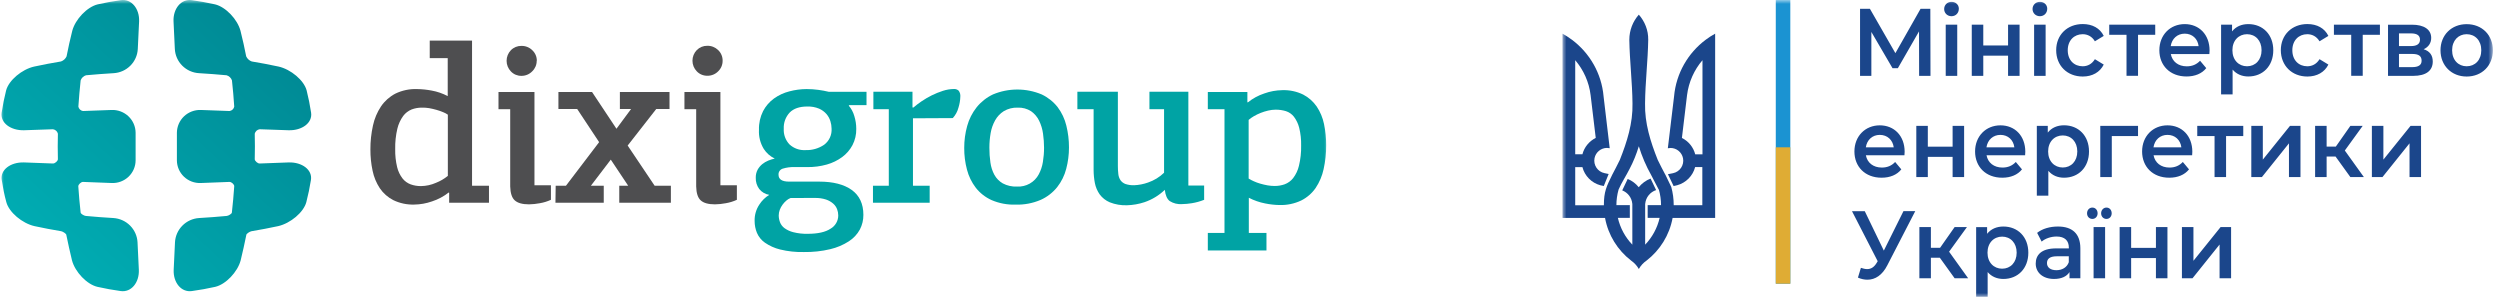 <svg width="320" height="38" viewBox="0 0 320 38" fill="none" xmlns="http://www.w3.org/2000/svg">
<g clip-path="url(#clip0_4819_53)">
<mask id="mask0_4819_53" style="mask-type:luminance" maskUnits="userSpaceOnUse" x="0" y="0" width="170" height="38">
<path d="M170 0H0V38H170V0Z" fill="white"/>
</mask>
<g mask="url(#mask0_4819_53)">
<path d="M33.241 16.544C33.09 16.564 32.948 16.629 32.835 16.73C32.722 16.832 32.642 16.965 32.607 17.112C32.635 18.201 32.635 19.289 32.607 20.377C32.607 20.605 32.982 20.938 33.238 20.928C34.475 20.889 35.711 20.844 36.948 20.791C38.668 20.739 40.009 21.741 39.799 23.037C39.651 23.984 39.453 24.927 39.21 25.874C38.862 27.18 37.181 28.58 35.612 28.943C34.47 29.189 33.329 29.406 32.189 29.596C31.969 29.635 31.531 29.922 31.531 30.062C31.312 31.15 31.07 32.239 30.805 33.327C30.407 34.822 28.9 36.402 27.542 36.718C26.556 36.94 25.569 37.117 24.566 37.254C23.208 37.453 22.162 36.176 22.231 34.541C22.293 33.364 22.349 32.187 22.399 31.012C22.441 30.209 22.778 29.449 23.348 28.877C23.917 28.304 24.678 27.959 25.487 27.908C26.664 27.839 27.845 27.751 29.022 27.64C29.249 27.62 29.68 27.356 29.68 27.203C29.805 26.082 29.906 24.962 29.982 23.844C29.999 23.612 29.631 23.276 29.374 23.285C28.151 23.344 26.927 23.391 25.704 23.426C25.309 23.442 24.914 23.38 24.543 23.241C24.173 23.102 23.835 22.891 23.549 22.619C23.263 22.348 23.035 22.021 22.879 21.66C22.723 21.299 22.643 20.91 22.642 20.517C22.642 19.342 22.642 18.163 22.642 16.988C22.646 16.596 22.728 16.208 22.885 15.847C23.042 15.487 23.27 15.162 23.555 14.89C23.841 14.619 24.179 14.407 24.548 14.267C24.918 14.127 25.312 14.062 25.707 14.076C26.934 14.112 28.157 14.155 29.384 14.21C29.531 14.19 29.667 14.124 29.774 14.023C29.882 13.922 29.954 13.79 29.982 13.646C29.91 12.527 29.813 11.407 29.69 10.286C29.636 10.131 29.545 9.991 29.425 9.878C29.306 9.764 29.161 9.68 29.002 9.634C27.825 9.526 26.645 9.434 25.467 9.366C24.658 9.318 23.895 8.974 23.325 8.402C22.755 7.83 22.418 7.069 22.379 6.265C22.329 5.089 22.273 3.913 22.212 2.736C22.142 1.104 23.198 -0.176 24.546 0.02C25.537 0.157 26.529 0.336 27.523 0.558C28.881 0.885 30.387 2.455 30.785 3.95C31.059 5.038 31.301 6.126 31.512 7.215C31.58 7.365 31.678 7.501 31.8 7.613C31.922 7.725 32.065 7.812 32.222 7.867C33.366 8.057 34.511 8.274 35.655 8.52C37.23 8.873 38.908 10.283 39.25 11.576C39.486 12.523 39.677 13.466 39.819 14.413C40.022 15.718 38.671 16.717 36.951 16.672C35.714 16.623 34.478 16.584 33.241 16.544ZM6.775 16.544C6.926 16.564 7.068 16.629 7.181 16.73C7.295 16.832 7.374 16.965 7.41 17.112C7.38 18.199 7.383 19.286 7.41 20.377C7.41 20.605 7.035 20.938 6.778 20.928C5.546 20.889 4.311 20.844 3.072 20.791C1.352 20.739 0.007 21.741 0.221 23.037C0.369 23.984 0.55 24.927 0.81 25.874C1.158 27.18 2.839 28.58 4.407 28.943C5.547 29.189 6.688 29.406 7.831 29.596C8.051 29.635 8.488 29.922 8.488 30.062C8.708 31.15 8.95 32.239 9.215 33.327C9.613 34.822 11.119 36.402 12.477 36.718C13.464 36.94 14.451 37.117 15.437 37.254C16.795 37.453 17.838 36.176 17.772 34.541C17.711 33.364 17.655 32.187 17.604 31.012C17.562 30.209 17.224 29.45 16.655 28.877C16.085 28.305 15.325 27.96 14.516 27.908C13.336 27.839 12.158 27.751 10.978 27.64C10.751 27.62 10.32 27.356 10.32 27.203C10.195 26.082 10.095 24.962 10.021 23.844C10.021 23.612 10.373 23.276 10.626 23.285C11.851 23.344 13.076 23.391 14.299 23.426C14.695 23.442 15.089 23.38 15.459 23.241C15.83 23.102 16.168 22.891 16.454 22.619C16.739 22.347 16.967 22.021 17.122 21.66C17.277 21.299 17.358 20.91 17.358 20.517C17.358 19.342 17.358 18.163 17.358 16.988C17.354 16.596 17.272 16.208 17.115 15.847C16.958 15.487 16.73 15.162 16.444 14.89C16.159 14.619 15.821 14.407 15.452 14.267C15.082 14.127 14.688 14.062 14.293 14.076C13.066 14.112 11.839 14.155 10.616 14.21C10.472 14.187 10.339 14.12 10.234 14.019C10.129 13.918 10.058 13.788 10.031 13.646C10.106 12.526 10.202 11.406 10.323 10.286C10.379 10.132 10.47 9.992 10.589 9.879C10.708 9.766 10.853 9.682 11.011 9.634C12.191 9.526 13.369 9.434 14.549 9.366C15.358 9.318 16.121 8.974 16.691 8.402C17.261 7.83 17.598 7.069 17.637 6.265C17.688 5.089 17.743 3.913 17.805 2.736C17.871 1.104 16.818 -0.176 15.47 0.02C14.477 0.157 13.49 0.336 12.51 0.558C11.152 0.885 9.646 2.455 9.248 3.95C8.974 5.038 8.732 6.126 8.521 7.215C8.453 7.366 8.354 7.501 8.232 7.614C8.109 7.726 7.965 7.812 7.808 7.867C6.663 8.057 5.52 8.274 4.378 8.52C2.799 8.873 1.122 10.283 0.783 11.576C0.543 12.523 0.356 13.466 0.211 14.413C0.01 15.718 1.362 16.717 3.082 16.672C4.302 16.623 5.538 16.584 6.775 16.544Z" fill="url(#paint0_linear_4819_53)"/>
<path d="M57.426 24.644C56.79 25.146 56.068 25.531 55.295 25.78C54.564 26.037 53.795 26.174 53.019 26.185C52.096 26.214 51.18 26.02 50.349 25.62C49.651 25.265 49.055 24.739 48.616 24.093C48.168 23.412 47.854 22.654 47.692 21.857C47.5 20.958 47.407 20.042 47.412 19.124C47.407 18.093 47.518 17.066 47.741 16.059C47.928 15.188 48.277 14.36 48.771 13.617C49.237 12.931 49.867 12.37 50.606 11.985C51.466 11.568 52.417 11.367 53.375 11.401C54.001 11.41 54.624 11.473 55.239 11.59C55.962 11.719 56.66 11.959 57.308 12.302V7.441H55.006V5.198H60.422V23.773H62.589V25.953H57.492V24.674L57.426 24.644ZM53.986 13.777C53.544 13.776 53.105 13.854 52.691 14.009C52.262 14.183 51.889 14.469 51.612 14.838C51.256 15.328 51.001 15.882 50.862 16.47C50.66 17.326 50.567 18.203 50.586 19.082C50.569 19.86 50.652 20.636 50.833 21.393C50.959 21.92 51.196 22.415 51.526 22.846C51.797 23.188 52.158 23.449 52.569 23.6C52.991 23.75 53.436 23.824 53.884 23.819C54.549 23.811 55.205 23.667 55.811 23.397C56.359 23.182 56.869 22.883 57.324 22.513V14.678C57.133 14.544 56.925 14.434 56.706 14.352C56.433 14.237 56.153 14.139 55.867 14.061C55.558 13.972 55.244 13.899 54.927 13.842C54.616 13.792 54.301 13.77 53.986 13.777Z" fill="#4E4E50"/>
<path d="M63.807 13.98V11.773H68.411V23.717H70.519V25.575C70.067 25.782 69.589 25.929 69.098 26.012C68.64 26.101 68.174 26.149 67.707 26.156C66.869 26.156 66.264 25.987 65.892 25.65C65.523 25.323 65.326 24.713 65.306 23.861V13.98H63.807ZM68.697 7.777C68.7 8.029 68.65 8.279 68.552 8.512C68.453 8.744 68.308 8.954 68.125 9.129C67.946 9.315 67.731 9.462 67.493 9.562C67.255 9.662 66.999 9.712 66.74 9.71C66.488 9.713 66.239 9.664 66.007 9.567C65.776 9.469 65.567 9.324 65.395 9.142C65.041 8.777 64.844 8.29 64.844 7.784C64.844 7.277 65.041 6.791 65.395 6.426C65.569 6.247 65.779 6.106 66.01 6.011C66.241 5.916 66.49 5.87 66.74 5.874C66.998 5.868 67.253 5.914 67.493 6.009C67.732 6.103 67.949 6.245 68.131 6.426C68.319 6.6 68.468 6.812 68.568 7.047C68.668 7.282 68.718 7.535 68.713 7.79L68.697 7.777Z" fill="#4E4E50"/>
<path d="M78.181 20.433L75.635 23.773H77.28V25.954H71.097L71.127 23.773H72.442L76.688 18.194L73.879 13.95H71.478V11.773H75.78L78.907 16.48L80.779 13.95H79.345V11.773H85.698V13.95H84.001L80.341 18.631L83.794 23.773H85.873V25.954H79.266V23.773H80.407L78.181 20.433Z" fill="#4E4E50"/>
<path d="M87.608 13.979V11.773H92.212V23.717H94.32V25.575C93.869 25.783 93.391 25.93 92.9 26.012C92.442 26.101 91.978 26.149 91.512 26.156C90.67 26.156 90.065 25.987 89.696 25.65C89.325 25.323 89.128 24.713 89.111 23.861V13.979H87.608ZM92.495 7.777C92.498 8.029 92.449 8.278 92.351 8.511C92.253 8.743 92.108 8.953 91.926 9.128C91.746 9.312 91.529 9.458 91.29 9.555C91.051 9.653 90.794 9.701 90.535 9.696C90.283 9.7 90.033 9.651 89.801 9.553C89.568 9.456 89.359 9.311 89.187 9.128C88.833 8.764 88.635 8.277 88.635 7.77C88.635 7.264 88.833 6.777 89.187 6.412C89.362 6.234 89.572 6.093 89.803 5.998C90.035 5.903 90.284 5.857 90.535 5.861C90.792 5.855 91.048 5.901 91.287 5.996C91.526 6.091 91.743 6.233 91.926 6.412C92.113 6.59 92.259 6.804 92.357 7.042C92.455 7.279 92.502 7.534 92.495 7.79V7.777Z" fill="#4E4E50"/>
<path d="M108.635 13.516C108.969 13.904 109.214 14.36 109.352 14.851C109.517 15.38 109.601 15.93 109.602 16.484C109.618 17.21 109.452 17.929 109.118 18.576C108.799 19.175 108.35 19.695 107.803 20.101C107.209 20.537 106.541 20.862 105.83 21.06C105.02 21.287 104.182 21.396 103.34 21.387H101.729C101.205 21.365 100.681 21.433 100.18 21.589C100.018 21.641 99.878 21.745 99.782 21.884C99.687 22.024 99.64 22.191 99.651 22.36C99.651 22.954 100.101 23.247 100.999 23.247H104.863C106.639 23.247 108.024 23.602 109.02 24.312C110.006 25.023 110.513 26.084 110.513 27.504C110.519 28.159 110.363 28.804 110.059 29.385C109.725 29.994 109.242 30.51 108.655 30.886C107.928 31.354 107.126 31.694 106.284 31.892C105.18 32.156 104.048 32.279 102.913 32.261C101.883 32.287 100.855 32.178 99.854 31.934C99.157 31.764 98.498 31.468 97.908 31.062C97.454 30.745 97.1 30.307 96.885 29.799C96.689 29.318 96.59 28.803 96.592 28.285C96.57 27.543 96.779 26.812 97.191 26.192C97.514 25.685 97.949 25.258 98.463 24.942C97.955 24.858 97.497 24.589 97.178 24.188C96.876 23.774 96.721 23.274 96.737 22.764C96.726 22.406 96.806 22.052 96.97 21.733C97.12 21.462 97.319 21.221 97.556 21.021C97.79 20.83 98.052 20.674 98.332 20.558C98.602 20.447 98.882 20.36 99.167 20.296C98.592 20.023 98.106 19.596 97.763 19.062C97.313 18.325 97.099 17.469 97.148 16.608C97.123 15.782 97.304 14.964 97.674 14.225C98.006 13.588 98.482 13.036 99.065 12.612C99.659 12.186 100.328 11.874 101.038 11.695C101.757 11.503 102.498 11.404 103.242 11.401C103.747 11.4 104.251 11.434 104.751 11.502C105.199 11.561 105.644 11.644 106.083 11.75H110.914V13.457H108.717L108.635 13.516ZM101.199 25.343C101 25.419 100.816 25.529 100.657 25.67C100.47 25.828 100.303 26.009 100.16 26.208C100.014 26.409 99.896 26.629 99.808 26.861C99.724 27.089 99.68 27.33 99.677 27.573C99.679 27.87 99.734 28.165 99.838 28.444C99.953 28.744 100.152 29.006 100.41 29.198C100.749 29.443 101.132 29.62 101.538 29.721C102.145 29.873 102.77 29.943 103.396 29.927C104.685 29.927 105.657 29.709 106.31 29.274C106.61 29.102 106.859 28.854 107.032 28.556C107.206 28.258 107.297 27.92 107.296 27.576C107.296 27.303 107.246 27.032 107.149 26.776C107.044 26.503 106.873 26.258 106.652 26.065C106.383 25.831 106.07 25.652 105.731 25.539C105.272 25.393 104.792 25.325 104.31 25.337L101.199 25.343ZM106.441 16.451C106.438 16.135 106.388 15.822 106.293 15.521C106.192 15.186 106.023 14.875 105.797 14.607C105.536 14.307 105.211 14.068 104.847 13.908C104.369 13.71 103.854 13.617 103.337 13.634C102.34 13.634 101.589 13.889 101.084 14.401C100.823 14.679 100.621 15.007 100.49 15.364C100.359 15.721 100.302 16.101 100.321 16.48C100.3 16.846 100.354 17.213 100.48 17.557C100.606 17.902 100.802 18.218 101.055 18.485C101.329 18.738 101.652 18.933 102.004 19.058C102.356 19.183 102.73 19.235 103.104 19.213C103.951 19.244 104.787 19.005 105.488 18.53C105.808 18.29 106.063 17.974 106.23 17.611C106.396 17.247 106.469 16.849 106.441 16.451Z" fill="#00A3A4"/>
<path d="M116.893 13.777C117.23 13.492 117.581 13.225 117.946 12.977C118.366 12.691 118.805 12.434 119.261 12.207C119.724 11.978 120.203 11.784 120.695 11.626C121.148 11.478 121.622 11.399 122.099 11.394C122.211 11.385 122.324 11.4 122.43 11.438C122.536 11.475 122.633 11.535 122.714 11.613C122.876 11.836 122.95 12.11 122.921 12.383C122.907 12.857 122.827 13.325 122.684 13.777C122.554 14.276 122.304 14.735 121.954 15.116L116.86 15.142V23.773H118.998V25.953H111.74V23.773H113.766V13.98H111.793V11.743H116.798V13.748L116.893 13.777Z" fill="#00A3A4"/>
<path d="M136.829 18.863C136.831 19.79 136.713 20.712 136.477 21.609C136.258 22.459 135.865 23.256 135.322 23.949C134.759 24.651 134.037 25.21 133.214 25.581C132.194 26.018 131.089 26.227 129.978 26.192C128.928 26.224 127.884 26.026 126.92 25.611C126.126 25.254 125.432 24.71 124.898 24.027C124.372 23.339 123.989 22.553 123.773 21.716C123.532 20.806 123.414 19.869 123.421 18.928C123.418 17.981 123.545 17.038 123.799 16.124C124.036 15.258 124.445 14.448 125.003 13.741C125.568 13.037 126.288 12.47 127.107 12.083C128.092 11.671 129.15 11.46 130.218 11.46C131.287 11.46 132.345 11.671 133.329 12.083C134.131 12.461 134.833 13.02 135.378 13.715C135.909 14.421 136.288 15.228 136.493 16.085C136.718 16.994 136.831 17.927 136.829 18.863ZM133.639 18.922C133.637 18.314 133.593 17.706 133.507 17.104C133.429 16.529 133.26 15.971 133.007 15.449C132.774 14.967 132.422 14.552 131.984 14.241C131.476 13.913 130.877 13.751 130.271 13.777C129.644 13.752 129.024 13.909 128.485 14.228C128.021 14.522 127.639 14.927 127.374 15.406C127.091 15.914 126.897 16.466 126.802 17.038C126.693 17.657 126.639 18.284 126.641 18.912C126.638 19.544 126.682 20.174 126.772 20.799C126.846 21.354 127.02 21.892 127.285 22.386C127.536 22.837 127.905 23.213 128.354 23.473C128.915 23.77 129.547 23.911 130.182 23.881C130.749 23.911 131.312 23.779 131.806 23.501C132.299 23.223 132.701 22.809 132.964 22.311C133.227 21.816 133.405 21.28 133.491 20.727C133.59 20.126 133.64 19.518 133.639 18.909V18.922Z" fill="#00A3A4"/>
<path d="M144.264 26.273C143.507 26.303 142.751 26.174 142.047 25.894C141.534 25.677 141.089 25.326 140.758 24.879C140.453 24.443 140.243 23.948 140.143 23.427C140.036 22.87 139.982 22.305 139.982 21.739V13.979H137.904V11.743H143.087V21.21C143.084 21.569 143.104 21.927 143.146 22.284C143.174 22.565 143.27 22.834 143.425 23.071C143.582 23.29 143.802 23.457 144.057 23.551C144.417 23.669 144.796 23.723 145.175 23.71C145.782 23.684 146.382 23.567 146.954 23.361C147.72 23.099 148.419 22.672 149 22.111V13.979H147.128V11.743H152.11V23.746H154.13V25.575C153.622 25.778 153.092 25.925 152.551 26.012C152.137 26.079 151.718 26.118 151.298 26.126C150.743 26.169 150.189 26.032 149.72 25.735C149.382 25.473 149.174 24.994 149.095 24.298C148.355 25.01 147.465 25.55 146.49 25.881C145.771 26.119 145.021 26.25 144.264 26.273Z" fill="#00A3A4"/>
<path d="M154.601 29.818H156.735V13.979H154.601V11.773H159.665V13.078L159.721 13.108C160.348 12.603 161.062 12.215 161.829 11.962C162.567 11.695 163.345 11.553 164.131 11.541C165.057 11.507 165.976 11.701 166.808 12.106C167.501 12.467 168.095 12.992 168.538 13.633C168.994 14.316 169.312 15.079 169.475 15.883C169.662 16.777 169.755 17.688 169.751 18.602C169.757 19.627 169.647 20.65 169.422 21.651C169.238 22.512 168.891 23.33 168.4 24.063C167.93 24.742 167.295 25.292 166.555 25.663C165.687 26.073 164.733 26.273 163.772 26.244C163.158 26.232 162.546 26.164 161.944 26.041C161.214 25.899 160.509 25.654 159.849 25.313V29.818H162.108V32.058H154.601V29.818ZM163.177 23.805C163.606 23.805 164.032 23.732 164.437 23.59C164.863 23.431 165.237 23.159 165.519 22.803C165.876 22.333 166.131 21.794 166.265 21.22C166.47 20.373 166.564 19.505 166.545 18.634C166.563 17.865 166.479 17.097 166.295 16.349C166.167 15.839 165.938 15.36 165.621 14.939C165.359 14.606 165.003 14.358 164.598 14.227C164.172 14.098 163.728 14.034 163.282 14.038C162.957 14.04 162.632 14.079 162.316 14.156C161.672 14.305 161.055 14.549 160.484 14.88C160.251 15.015 160.03 15.172 159.826 15.347V22.855C160.036 22.987 160.256 23.102 160.484 23.201C160.754 23.324 161.033 23.427 161.319 23.508C161.628 23.597 161.94 23.67 162.256 23.727C162.561 23.779 162.869 23.805 163.177 23.805Z" fill="#00A3A4"/>
</g>
<mask id="mask1_4819_53" style="mask-type:luminance" maskUnits="userSpaceOnUse" x="200" y="0" width="120" height="38">
<path d="M319.09 0.003H200V37.996H319.09V0.003Z" fill="white"/>
</mask>
<g mask="url(#mask1_4819_53)">
<path d="M209.769 18.72C210.168 20.019 210.703 21.261 211.359 22.426L212.312 24.259L212.331 24.253C212.511 24.89 212.614 25.566 212.614 26.26H210.902V27.888H212.434C212.131 29.201 211.481 30.378 210.58 31.318V27.888V26.26V26.215V26.08H210.587C210.664 25.257 211.224 24.581 211.983 24.33L211.275 22.857C210.677 23.088 210.156 23.474 209.757 23.963C209.383 23.5 208.901 23.134 208.347 22.902L207.646 24.369C208.347 24.645 208.862 25.295 208.933 26.074H208.939V26.26V27.888V28.223V31.318C208.038 30.378 207.388 29.201 207.086 27.888H208.618V26.26H206.899C206.899 25.578 206.996 24.903 207.182 24.253C207.575 23.352 208.154 22.484 208.598 21.596C209.081 20.682 209.467 19.717 209.769 18.72ZM217.917 7.705V19.756H216.99C216.752 18.836 216.121 18.07 215.285 17.658L215.941 12.183C216.154 10.484 216.861 8.94 217.917 7.705ZM201.628 7.705C202.684 8.94 203.392 10.484 203.598 12.176L204.254 17.652C203.418 18.07 202.787 18.829 202.549 19.749H201.628V7.705ZM209.769 1.875C209.01 2.738 208.553 3.864 208.553 5.099C208.598 7.814 208.933 10.523 208.959 13.244C209.017 15.773 208.257 18.154 207.337 20.47C207.028 21.113 206.693 21.737 206.365 22.368C205.631 23.867 205.297 24.51 205.297 26.273H201.628V21.39H202.549C202.838 22.516 203.72 23.404 204.833 23.712L205.284 23.809L205.908 22.271L205.38 22.162C204.499 21.988 203.926 21.126 204.1 20.245C204.254 19.473 204.936 18.939 205.689 18.932L206.043 18.971L205.258 12.337C205.001 9.378 203.469 6.785 201.223 5.099C200.837 4.809 200.425 4.546 200 4.308V27.895H205.445C205.85 30.108 207.067 32.032 208.778 33.351C209.184 33.634 209.525 34.001 209.769 34.432C210.014 34.001 210.355 33.627 210.761 33.351C212.472 32.025 213.689 30.102 214.094 27.895H219.539V4.308C219.114 4.539 218.702 4.809 218.316 5.099C216.07 6.785 214.545 9.378 214.281 12.337L213.483 18.977L213.837 18.939C214.596 18.945 215.272 19.479 215.426 20.251C215.6 21.133 215.027 21.988 214.146 22.168L213.496 22.297L214.223 23.816L214.693 23.706C215.806 23.397 216.688 22.509 216.977 21.383H217.898V26.267H214.236C214.236 25.456 214.126 24.671 213.92 23.925L213.167 22.361H213.161C212.826 21.731 212.498 21.107 212.189 20.463C211.263 18.147 210.51 15.767 210.567 13.238C210.593 10.523 210.928 7.814 210.973 5.093C210.992 3.864 210.529 2.738 209.769 1.875Z" fill="#1B468B"/>
<path d="M229.16 0.003H227.3V36.311H229.16V0.003Z" fill="#1B93D2"/>
<path d="M229.16 18.855H227.3V36.31H229.16V18.855Z" fill="#DFAC34"/>
<path d="M279.293 35.616H280.644L284.106 31.298V35.616H285.58V29.066H284.235L280.76 33.383V29.066H279.286V35.616H279.293ZM271.313 35.616H272.786V33.029H275.959V35.616H277.433V29.066H275.959V31.729H272.786V29.066H271.313V35.616ZM267.979 35.616H269.453V29.066H267.979V35.616ZM269.627 28.023C270.013 28.023 270.296 27.715 270.296 27.303C270.296 26.872 270.013 26.569 269.627 26.569C269.24 26.569 268.944 26.891 268.944 27.303C268.944 27.715 269.234 28.023 269.627 28.023ZM267.825 28.023C268.204 28.023 268.494 27.715 268.494 27.303C268.494 26.872 268.198 26.569 267.825 26.569C267.426 26.569 267.142 26.891 267.142 27.303C267.142 27.715 267.426 28.023 267.825 28.023ZM263.217 34.586C262.464 34.586 262.013 34.232 262.013 33.679C262.013 33.203 262.284 32.804 263.287 32.804H264.806V33.563C264.562 34.245 263.937 34.586 263.217 34.586ZM263.416 28.995C262.399 28.995 261.428 29.265 260.752 29.806L261.331 30.925C261.801 30.52 262.535 30.275 263.242 30.275C264.291 30.275 264.813 30.803 264.813 31.697V31.794H263.185C261.273 31.794 260.572 32.65 260.572 33.743C260.572 34.882 261.479 35.706 262.914 35.706C263.86 35.706 264.542 35.39 264.896 34.824V35.622H266.286V31.781C266.28 29.889 265.231 28.995 263.416 28.995ZM256.273 34.393C255.211 34.393 254.4 33.595 254.4 32.341C254.4 31.086 255.211 30.288 256.273 30.288C257.335 30.288 258.133 31.086 258.133 32.341C258.133 33.595 257.335 34.393 256.273 34.393ZM256.434 28.995C255.571 28.995 254.844 29.304 254.349 29.928V29.072H252.946V38.003H254.419V34.824C254.928 35.422 255.636 35.706 256.434 35.706C258.274 35.706 259.626 34.38 259.626 32.347C259.626 30.314 258.274 28.995 256.434 28.995ZM250.191 35.616H251.922L249.483 32.218L251.768 29.066H250.191L248.331 31.717H247.154V29.066H245.68V35.616H247.154V32.99H248.299L250.191 35.616ZM243.64 27.033L241.13 32.077L238.691 27.033H237.056L240.345 33.434L240.216 33.647C239.875 34.213 239.476 34.445 238.993 34.445C238.749 34.445 238.485 34.38 238.195 34.284L237.816 35.532C238.227 35.718 238.639 35.802 239.032 35.802C240.029 35.802 240.937 35.217 241.574 33.962L245.152 27.026H243.64V27.033Z" fill="#1B468B"/>
<path d="M303.606 22.664H304.958L308.42 18.346V22.664H309.894V16.114H308.549L305.073 20.431V16.114H303.6V22.664H303.606ZM300.845 22.664H302.576L300.137 19.267L302.422 16.114H300.845L298.985 18.765H297.808V16.114H296.334V22.664H297.808V20.039H298.953L300.845 22.664ZM288.174 22.664H289.525L292.987 18.346V22.664H294.461V16.114H293.116L289.641 20.431V16.114H288.167V22.664H288.174ZM287.138 16.114H281.249V17.413H283.463V22.664H284.937V17.413H287.138V16.114ZM277.439 17.265C278.405 17.265 279.1 17.915 279.215 18.861H275.644C275.792 17.902 276.487 17.265 277.439 17.265ZM280.618 19.427C280.618 17.375 279.273 16.043 277.439 16.043C275.566 16.043 274.189 17.439 274.189 19.389C274.189 21.338 275.554 22.747 277.664 22.747C278.746 22.747 279.634 22.381 280.194 21.679L279.402 20.733C278.952 21.21 278.398 21.448 277.697 21.448C276.603 21.448 275.837 20.836 275.657 19.878H280.593C280.605 19.73 280.618 19.55 280.618 19.427ZM273.662 16.114H268.835V22.664H270.309V17.413H273.668V16.114H273.662ZM264.034 21.441C262.972 21.441 262.161 20.643 262.161 19.389C262.161 18.134 262.972 17.336 264.034 17.336C265.096 17.336 265.894 18.134 265.894 19.389C265.894 20.643 265.096 21.441 264.034 21.441ZM264.201 16.037C263.339 16.037 262.612 16.346 262.116 16.97V16.114H260.713V25.044H262.187V21.866C262.695 22.464 263.403 22.747 264.201 22.747C266.042 22.747 267.393 21.422 267.393 19.389C267.393 17.362 266.035 16.037 264.201 16.037ZM256.06 17.265C257.026 17.265 257.721 17.915 257.837 18.861H254.265C254.413 17.902 255.108 17.265 256.06 17.265ZM259.239 19.427C259.239 17.375 257.901 16.043 256.06 16.043C254.188 16.043 252.81 17.439 252.81 19.389C252.81 21.338 254.175 22.747 256.286 22.747C257.367 22.747 258.255 22.381 258.815 21.679L258.023 20.733C257.573 21.21 257.019 21.448 256.318 21.448C255.224 21.448 254.458 20.836 254.278 19.878H259.214C259.227 19.73 259.239 19.55 259.239 19.427ZM245.287 22.664H246.761V20.077H249.934V22.664H251.407V16.114H249.934V18.777H246.761V16.114H245.287V22.664ZM240.615 17.265C241.58 17.265 242.275 17.915 242.398 18.861H238.826C238.968 17.902 239.663 17.265 240.615 17.265ZM243.794 19.427C243.794 17.375 242.449 16.043 240.615 16.043C238.742 16.043 237.365 17.439 237.365 19.389C237.365 21.338 238.729 22.747 240.84 22.747C241.921 22.747 242.81 22.381 243.369 21.679L242.578 20.733C242.134 21.21 241.574 21.448 240.872 21.448C239.778 21.448 239.013 20.836 238.832 19.878H243.768C243.781 19.73 243.794 19.55 243.794 19.427Z" fill="#1B468B"/>
<path d="M315.731 8.483C314.669 8.483 313.871 7.685 313.871 6.431C313.871 5.176 314.675 4.378 315.731 4.378C316.806 4.378 317.604 5.176 317.604 6.431C317.604 7.685 316.806 8.483 315.731 8.483ZM315.731 9.796C317.687 9.796 319.09 8.4 319.09 6.437C319.09 4.475 317.687 3.092 315.731 3.092C313.8 3.092 312.384 4.475 312.384 6.437C312.384 8.4 313.8 9.796 315.731 9.796ZM308.755 8.593H307.069V6.907H308.8C309.604 6.907 309.965 7.19 309.965 7.769C309.971 8.335 309.546 8.593 308.755 8.593ZM307.069 4.275H308.613C309.366 4.275 309.759 4.533 309.759 5.073C309.759 5.614 309.373 5.897 308.613 5.897H307.069V4.275ZM310.228 6.302C310.827 6.032 311.194 5.53 311.194 4.854C311.194 3.774 310.274 3.162 308.742 3.162H305.666V9.712H308.871C310.57 9.712 311.393 9.024 311.393 7.872C311.393 7.074 311.007 6.547 310.228 6.302ZM304.63 3.156H298.741V4.456H300.955V9.706H302.429V4.456H304.63V3.156ZM295.349 9.796C296.572 9.796 297.55 9.242 298.033 8.265L296.9 7.576C296.521 8.2 295.954 8.483 295.33 8.483C294.249 8.483 293.419 7.711 293.419 6.431C293.419 5.17 294.243 4.378 295.33 4.378C295.954 4.378 296.521 4.661 296.9 5.286L298.033 4.597C297.55 3.606 296.572 3.079 295.349 3.079C293.361 3.079 291.945 4.462 291.945 6.424C291.952 8.4 293.361 9.796 295.349 9.796ZM287.62 8.483C286.559 8.483 285.748 7.685 285.748 6.431C285.748 5.176 286.559 4.378 287.62 4.378C288.682 4.378 289.48 5.176 289.48 6.431C289.48 7.685 288.682 8.483 287.62 8.483ZM287.788 3.085C286.925 3.085 286.198 3.394 285.703 4.018V3.156H284.3V12.086H285.773V8.908C286.282 9.506 286.99 9.789 287.788 9.789C289.628 9.789 290.98 8.464 290.98 6.431C290.98 4.411 289.628 3.085 287.788 3.085ZM279.647 4.308C280.612 4.308 281.307 4.957 281.423 5.903H277.851C277.999 4.951 278.694 4.308 279.647 4.308ZM282.826 6.469C282.826 4.417 281.481 3.085 279.647 3.085C277.774 3.085 276.397 4.481 276.397 6.431C276.397 8.38 277.761 9.789 279.872 9.789C280.953 9.789 281.841 9.423 282.401 8.721L281.61 7.776C281.159 8.252 280.606 8.49 279.904 8.49C278.81 8.49 278.044 7.878 277.864 6.92H282.8C282.819 6.778 282.826 6.592 282.826 6.469ZM275.869 3.156H269.981V4.456H272.194V9.706H273.668V4.456H275.869V3.156ZM266.595 9.796C267.818 9.796 268.796 9.242 269.279 8.265L268.146 7.576C267.767 8.2 267.2 8.483 266.583 8.483C265.495 8.483 264.671 7.711 264.671 6.431C264.671 5.17 265.495 4.378 266.583 4.378C267.207 4.378 267.773 4.661 268.146 5.286L269.279 4.597C268.796 3.606 267.818 3.079 266.595 3.079C264.607 3.079 263.191 4.462 263.191 6.424C263.191 8.4 264.6 9.796 266.595 9.796ZM260.366 9.712H261.84V3.156H260.366V9.712ZM261.106 2.075C261.659 2.075 262.046 1.657 262.046 1.116C262.046 0.614 261.647 0.235 261.106 0.235C260.565 0.235 260.166 0.64 260.166 1.155C260.166 1.67 260.565 2.075 261.106 2.075ZM252.386 9.712H253.86V7.126H257.032V9.712H258.506V3.156H257.032V5.82H253.86V3.156H252.386V9.712ZM249.052 9.712H250.526V3.156H249.052V9.712ZM249.792 2.075C250.346 2.075 250.732 1.657 250.732 1.116C250.732 0.614 250.333 0.235 249.792 0.235C249.252 0.235 248.853 0.64 248.853 1.155C248.853 1.67 249.252 2.075 249.792 2.075ZM247.102 9.712L247.083 1.123H245.834L242.61 6.804L239.347 1.123H238.086V9.712H239.534V4.089L242.243 8.728H242.926L245.635 4.018L245.648 9.712H247.102Z" fill="#1B468B"/>
</g>
</g>
<defs>
<linearGradient id="paint0_linear_4819_53" x1="4.384" y1="35.236" x2="34.777" y2="2.584" gradientUnits="userSpaceOnUse">
<stop stop-color="#00AFB5"/>
<stop offset="1" stop-color="#008893"/>
</linearGradient>
<clipPath id="clip0_4819_53">
<rect width="320" height="38" fill="white"/>
</clipPath>
</defs>
</svg>
